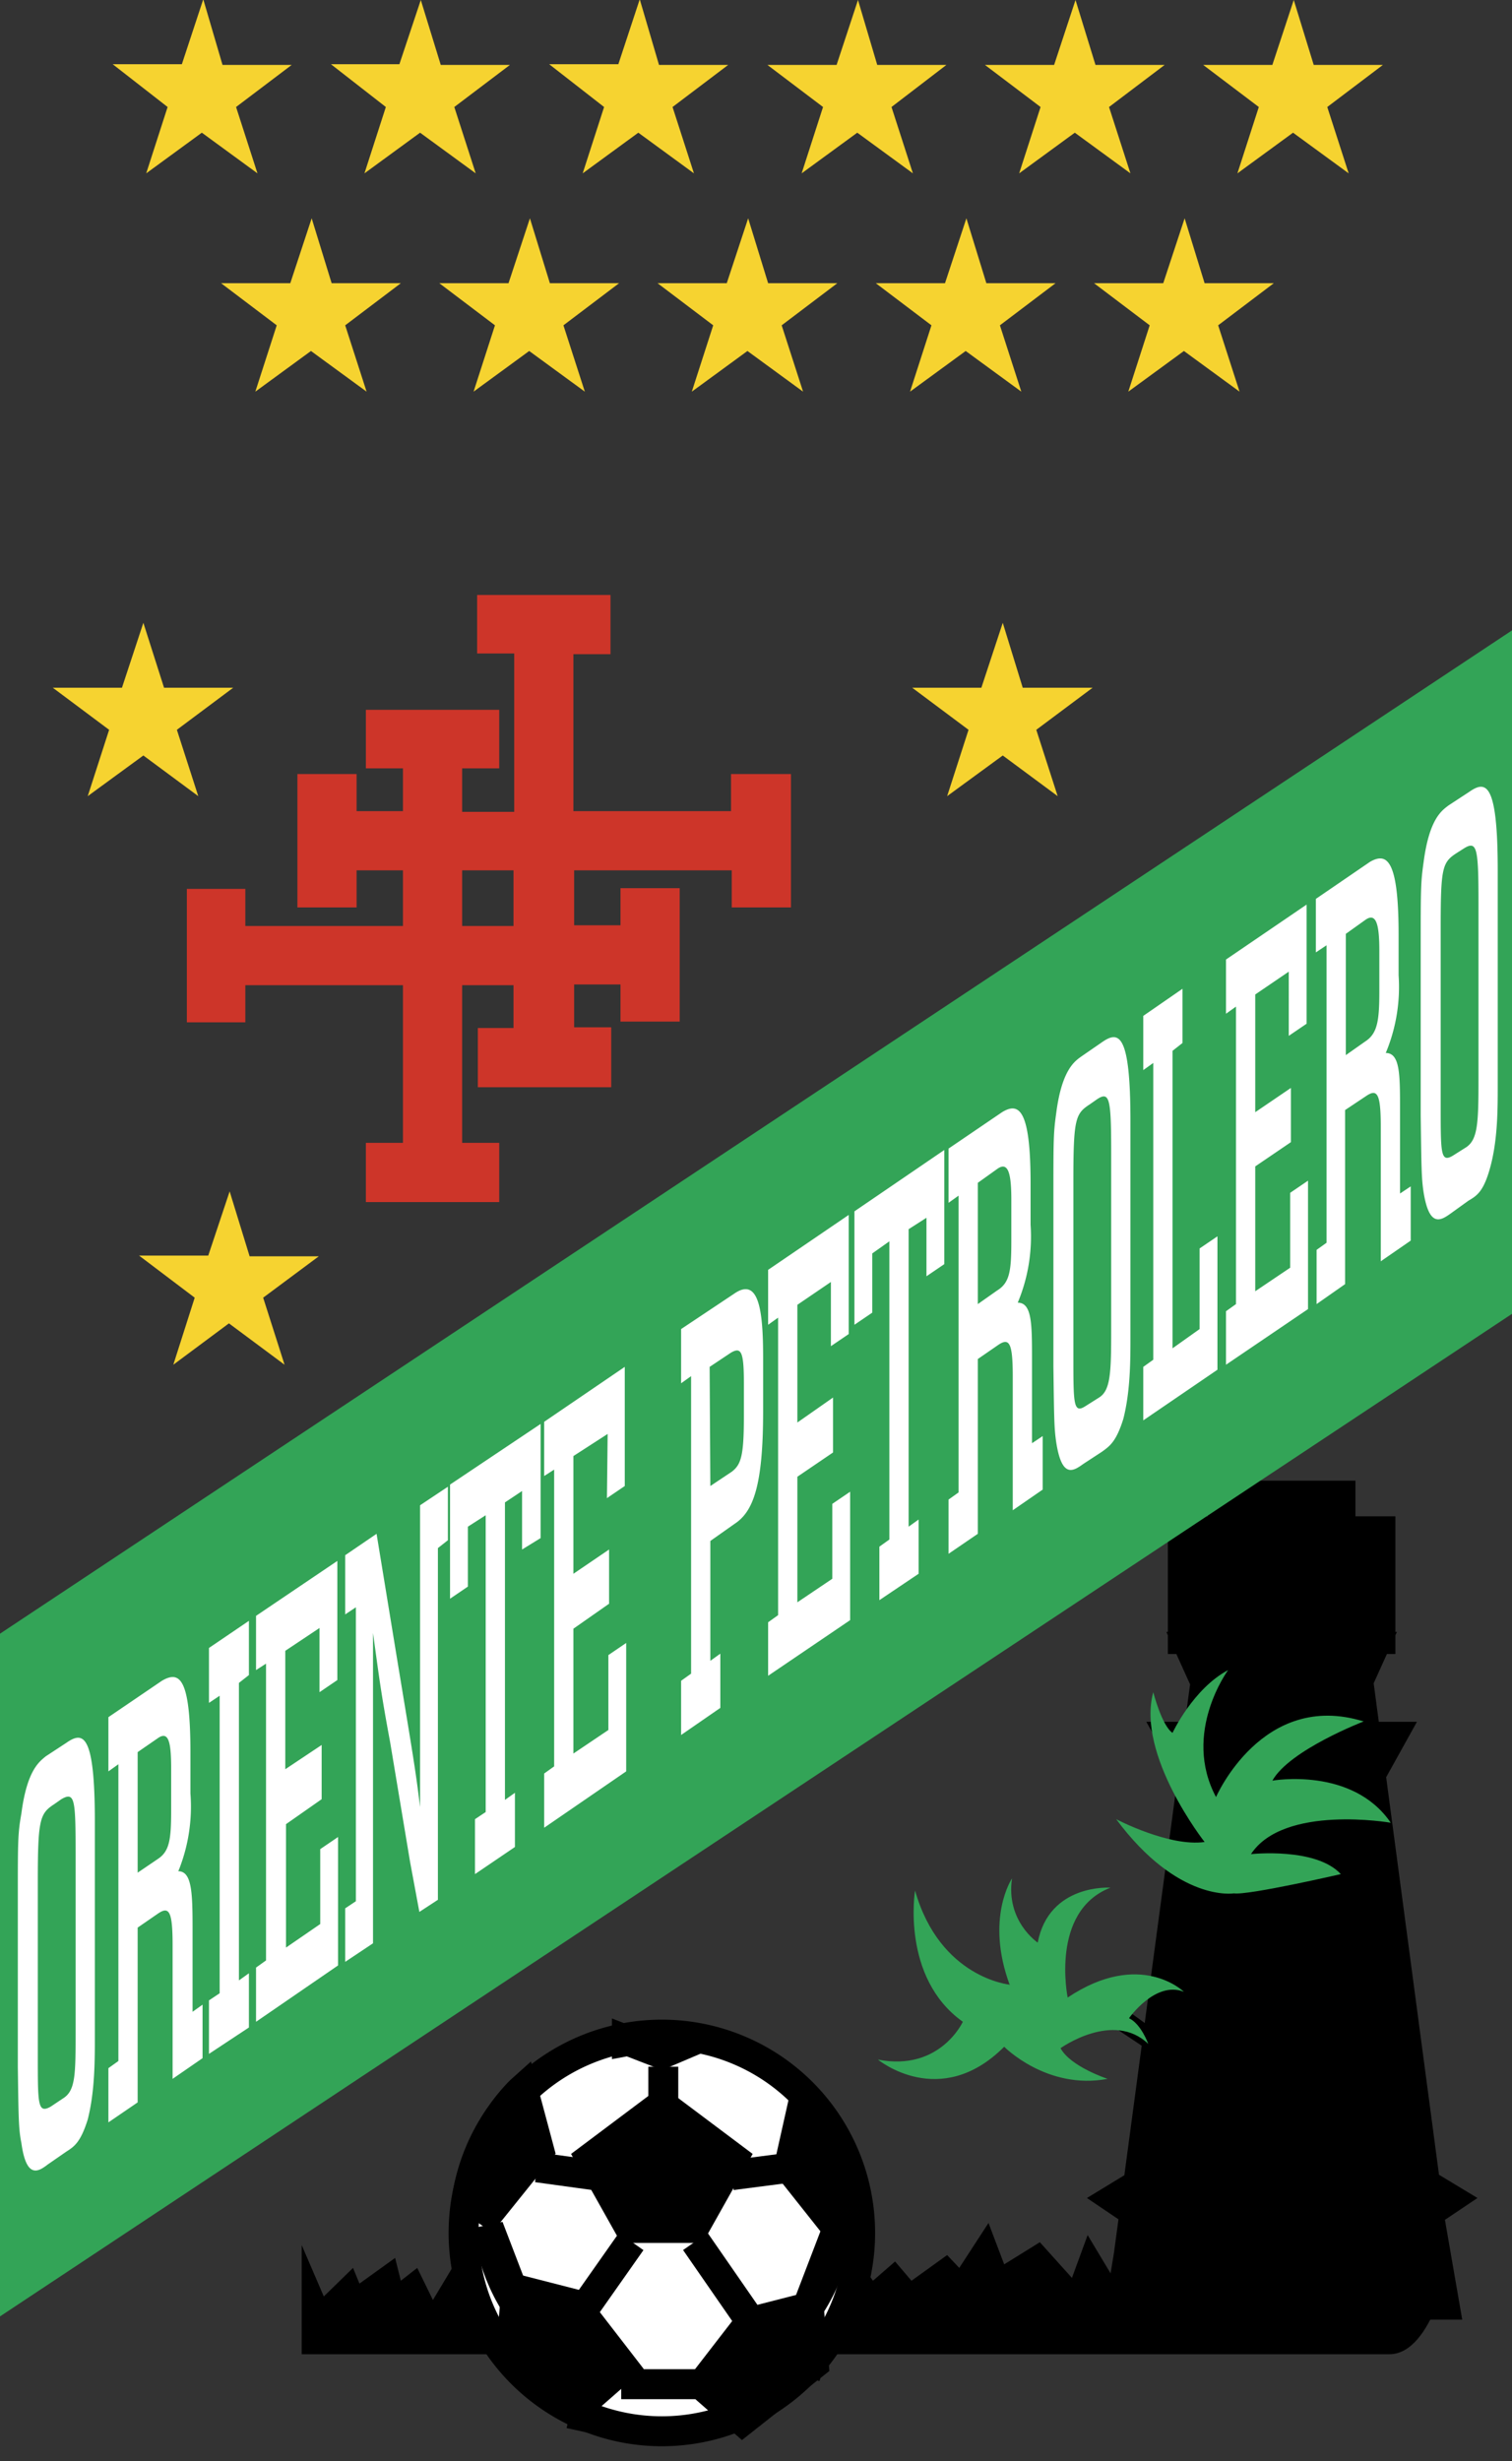 <svg fill="none" height="345" width="212" xmlns="http://www.w3.org/2000/svg" xmlns:xlink="http://www.w3.org/1999/xlink"><rect width="100%" height="100%" fill="#333333" stroke="none"/><clipPath id="a"><path d="m0 0h212v345h-212z"/></clipPath><g clip-path="url(#a)"><path d="m179.7 225.4v101.9m3.6-108v-5h-7.2v5h-5.6v5.8h18.4v-5.8zm1 5.4 13.4 100.8zm0 1.6-4.6 9.2h5.7l-5.7 12.6h7.5l-7.5 13.5h8.6zm-4.6 35.3 10.4 9h-10.4l12 10.4h-12l13 12.6h-13zm13 32-13 5.8 14.9 9-14.9 10h17.3zm1.9 14.8h-14.9zm-19.4-83.7-13.5 100.8zm0 1.6 4.5 9.2h-5.7l5.7 12.6h-7.5l7.5 13.5h-8.5zm4.5 35.3-10.3 9h10.3l-12 10.4h12l-13 12.6h13zm-13 32 13 5.8-14.8 9 14.8 10h-17.1zm-1.8 14.8h14.8z" stroke="#000" stroke-miterlimit="2.6" stroke-width="13.5"/><g clip-rule="evenodd" fill-rule="evenodd"><path d="m102.5 108.5v5.2h-22.1v-22h5.2v-8.3h-18.7v8.2h5.2v22.2h-7.3v-6.1h5.2v-8.2h-18.7v8.2h5.2v6h-6.5v-5.2h-8.3v18.7h8.3v-5.2h6.5v7.8h-22.1v-5.2h-8.2v18.7h8.2v-5.2h22.1v22.1h-5.2v8.3h18.7v-8.3h-5.2v-22.1h7.2v6h-5v8.3h18.7v-8.4h-5.2v-6h6.5v5.2h8.3v-18.7h-8.3v5.2h-6.5v-7.7h22.1v5.2h8.3v-18.7zm-37.7 21.3v-7.8h7.2v7.8h-7.3z" fill="#cd3529"/><path d="m0 324.7 212.4-140.8v-95.8l-212.4 140.9z" fill="#33a457"/><path d="m23 96.4h9.7l-7.9 5.9 3 9.3-7.7-5.7-7.8 5.7 3-9.3-7.9-5.9h9.7l3-9.1zm23.5-56.7h9.7l-7.8 5.9 3 9.3-7.8-5.7-7.8 5.7 3-9.3-7.8-5.9h9.7l3-9.1zm30.6 0h9.7l-7.8 5.9 3 9.3-7.8-5.7-7.8 5.7 3-9.3-7.8-5.9h9.7l3-9.1zm30.6 0h9.7l-7.8 5.9 3 9.3-7.8-5.7-7.8 5.7 3-9.3-7.8-5.9h9.7l3-9.1zm30.6 0h9.7l-7.8 5.9 3 9.3-7.8-5.7-7.8 5.7 3-9.3-7.8-5.9h9.7l3-9.1zm30.6 0h9.7l-7.8 5.9 3 9.3-7.8-5.7-7.8 5.7 3-9.3-7.8-5.9h9.7l3-9.1zm-137.7-30.6h9.7l-7.8 5.9 3 9.3-7.8-5.7-7.8 5.7 3-9.3-7.7-6h9.7l3-9.1zm30.6 0h9.7l-7.8 5.9 3 9.3-7.8-5.7-7.8 5.7 3-9.3-7.7-6h9.6l3-9zm30.6 0h9.7l-7.8 5.9 3 9.3-7.8-5.7-7.8 5.7 3-9.3-7.7-6h9.7l3-9.1zm30.6 0h9.7l-7.7 5.9 3 9.3-7.8-5.7-7.8 5.7 3-9.3-7.8-5.9h9.7l3-9.1zm30.6 0h9.7l-7.8 5.9 3 9.3-7.8-5.7-7.8 5.7 3-9.3-7.8-5.9h9.7l3-9.1zm30.6 0h9.7l-7.8 5.9 3 9.3-7.8-5.7-7.8 5.7 3-9.3-7.8-5.9h9.7l3-9.1zm-149.2 167h9.7l-7.8 5.8 3 9.4-7.8-5.8-7.8 5.8 3-9.4-7.8-5.9h9.7l3-9zm108.4-79.7h9.8l-7.9 5.9 3 9.3-7.7-5.7-7.8 5.7 3-9.3-7.9-5.9h9.7l3-9.1z" fill="#f6d330"/><path d="m203.4 316.4s-2.4 13.6-8.6 13.6h-152.5v-15.3l3.1 7.2 4.1-4 .9 2.2 5-3.6.8 3.2 2.3-1.8 2.2 4.5 2.7-4.5 4.1 2.7h50l1.7-5.4 3.2 4.5 3.1-2.7 2.3 2.7 5-3.6 1.7 1.8 4.1-6.3 2.2 5.8 5-3.1 4.5 5 2.2-6 3.6 6 4.1-4.6 2.2 2.3 2.7-3.2 2.3 4.5 5-3.1 1.7.4-.4-4.5-1.4-16.2-18.9-12.6 2.3-2.2 16.2 11.7v-32h1.3l3.6 55 3.2-1.9 7.6 7.2h5.9l2.2-6.3 1.8 3.2 1.8-5 1.4 5.4z" fill="#000"/><g stroke="#000" stroke-miterlimit="2.6" stroke-width="4.2"><path d="m120.6 313a27.8 27.8 0 1 1 -55.6 0 27.8 27.8 0 0 1 55.6 0z" fill="#fff"/><path d="m92.8 295-10 7.5 5.5 9.8h9l5.5-9.8zm-12.2 28 6.8 8.8-5.7 5-10-7.9.7-8zm-15-15 3 2.1 7-8.7-2.3-8.6s-6.4 5.7-7.8 15.2zm22.3-22 4.9 1.9 4.7-2s-3.8-.9-9.6.2z" fill="#000"/></g></g><g stroke="#000" stroke-miterlimit="2.6" stroke-width="4.2"><path d="m72.5 331-2 .9m22.5-42.2v8.5zm-17.7 14.1 8 1.1zm-6.8 8.4s.3 6 4.6 12zm20 2-8.3 11.8zm-1.4 20h13.3zm-5.1 4.3-.5 2.3z"/><path clip-rule="evenodd" d="m105.2 325.5-6.8 8.8 5.7 5 10-7.9-.7-8zm15-15-2.7 2-6.9-8.7 1.9-8.5s6.4 5.7 7.8 15.1z" fill="#000" fill-rule="evenodd"/><path d="m113.4 331 2.2.8m-4.5-28-8.5 1.1zm6.4 8.4s-.3 6-4.6 12zm-20 2 8.1 11.7zm6.5 24.3.6 2.1z"/></g><path clip-rule="evenodd" d="m9.3 244.3c2.3-1.6 4-1.5 4 11v30.2c0 3.3 0 7.7-1 11.6-1 3.2-1.9 3.8-3 4.5l-2.6 1.8c-1.3 1-3 2.1-3.7-3-.4-2-.4-3.5-.5-10.7v-23.7c0-8 0-9 .5-11.8.8-6.2 2.6-7.3 3.4-8zm-4 44c0 6.7 0 8 1.8 7l1.8-1.2c1.7-1.1 1.7-3.4 1.7-9.4v-24.8c0-7.7-.1-8.8-2-7.7l-1 .7c-2 1.3-2.3 2.1-2.3 10.7zm21.7-6.3 1.4-1v7.5l-4.2 2.9v-18.8c0-4.7-.5-5.4-2-4.4l-2.9 2v24.5l-4.1 2.8v-7.6l1.4-1v-41.6l-1.4 1v-7.6l7.5-5.1c2.4-1.4 4-.6 4 10v5.8a24 24 0 0 1 -1.7 10.9c1.9 0 2 3 2 8zm-7.7-19.5 2.8-1.9c1.7-1.1 1.9-2.8 1.9-7v-5.6c0-3.6-.3-5.4-1.8-4.4l-2.9 2zm14.2-26.6v41.7l1.4-1v7.6l-5.6 3.7v-7.5l1.5-1v-41.7l-1.5 1v-7.7l5.6-3.8v7.6zm11.3-7.7-4.8 3.2v16.6l5.1-3.4v7.6l-5 3.5v17.3l4.8-3.3v-10.5l2.5-1.7v18l-11.5 7.9v-7.6l1.4-1v-41.6l-1.4.9v-7.6l11.4-7.7v16.7l-2.5 1.7zm16.6-11.2v49.3l-2.6 1.7-1.3-7-2.8-16.8c-1.3-7-1.5-8.8-2.4-15.3v43.5l-3.9 2.6v-7.5l1.5-1v-41.2l-1.5 1v-8.3l4.4-3 3 18.3c2 12.1 2.5 15 3.1 20v-42.3l3.9-2.6v7.5zm11.8-8-2.4 1.6v41.7l1.4-1v7.6l-5.6 3.8v-7.7l1.5-1v-41.6l-2.5 1.6v8.4l-2.5 1.7v-16l12.7-8.5v16l-2.6 1.6zm12-8-4.8 3.1v16.5l5-3.4v7.6l-5 3.5v17.5l4.9-3.3v-10.5l2.5-1.7v18l-11.5 7.9v-7.6l1.4-1v-41.6l-1.4.9v-7.6l11.3-7.7v16.7l-2.5 1.7zm14.4 31.8 1.4-1v7.6l-5.5 3.8v-7.6l1.4-1v-41.7l-1.4 1v-7.6l7.5-5c3.4-2.3 4 2.4 4 9v7.5c0 10.5-1.4 14.1-4 15.8l-3.4 2.4zm0-24.5 3-2c1.3-1 1.7-2.2 1.7-7.7v-4.8c0-4.4-.4-5-1.8-4.2l-3 2zm16.9-28.6-4.7 3.2v16.5l5-3.5v7.7l-5 3.4v17.6l4.9-3.3v-10.5l2.5-1.7v18l-11.5 7.8v-7.5l1.4-1v-41.7l-1.4 1v-7.7l11.3-7.7v16.7l-2.5 1.7zm13.4-9-2.5 1.6v41.7l1.4-1v7.6l-5.5 3.7v-7.5l1.4-1v-41.8l-2.4 1.7v8.3l-2.5 1.7v-15.9l12.6-8.6v16l-2.5 1.7zm14.8 31.6 1.5-1v7.5l-4.2 2.9v-18.8c0-4.7-.5-5.4-2-4.4l-2.9 2v24.5l-4.1 2.8v-7.6l1.4-1v-41.6l-1.4 1v-7.6l7.5-5.1c2.3-1.4 4-.6 4 10v5.8a24 24 0 0 1 -1.8 10.9c2 0 2 3 2 8zm-7.6-19.5 2.7-1.9c1.8-1.1 2-2.8 2-7v-5.7c0-3.6-.4-5.4-1.9-4.4l-2.8 2zm17.4-36.7c2.3-1.6 4-1.5 4 11v30.3c0 3.3 0 7.6-1 11.5-1 3.2-1.9 3.8-3 4.6l-2.6 1.7c-1.4 1-3 2.1-3.8-3-.3-2-.3-3.4-.4-10.6v-23.8c0-8 0-9 .4-11.8.8-6.2 2.7-7.3 3.5-7.9zm-4 44c0 6.7 0 8.1 1.7 7l1.9-1.2c1.6-1 1.7-3.4 1.7-9.4v-24.8c0-7.7-.2-8.8-2-7.6l-1 .7c-2 1.3-2.3 2-2.3 10.6v24.6zm13.9-42.8v41.7l3.8-2.7v-11.3l2.5-1.7v18.7l-10.4 7.1v-7.5l1.4-1v-41.6l-1.4 1v-7.6l5.5-3.8v7.6zm16.3-11.1-4.7 3.2v16.5l5-3.4v7.6l-5 3.4v17.5l4.9-3.3v-10.5l2.5-1.7v18l-11.5 7.8v-7.5l1.4-1v-41.7l-1.4 1v-7.6l11.3-7.7v16.7l-2.5 1.7zm15.6 31.1 1.5-1v7.6l-4.2 2.9v-18.9c0-4.6-.5-5.3-2-4.3l-3 2v24.4l-4 2.8v-7.6l1.4-1v-41.7l-1.5 1v-7.5l7.6-5.2c2.3-1.3 4-.5 4 10.2v5.7a24 24 0 0 1 -1.8 10.9c2 0 2 3 2 7.9zm-7.6-19.4 2.7-1.9c1.7-1.1 2-2.8 2-7v-5.7c0-3.6-.4-5.4-1.9-4.4l-2.8 2zm17.3-36.9c2.3-1.6 4-1.5 4 11v30.2c0 3.3 0 7.7-1.1 11.6-.9 3.2-1.8 3.8-3 4.5l-2.5 1.8c-1.4 1-3 2-3.8-3-.3-2-.3-3.5-.4-10.7v-23.7c0-8 0-9 .4-11.8.8-6.2 2.6-7.3 3.5-8zm-4 44c0 6.7 0 8 1.7 7l1.9-1.2c1.6-1.1 1.7-3.4 1.7-9.5v-24.7c0-7.7-.2-8.8-2-7.7l-1.1.7c-2 1.3-2.2 2.1-2.2 10.6z" fill="#fff" fill-rule="evenodd"/><path clip-rule="evenodd" d="m141.6 278.2s-9.8-.9-13.3-13.2c0 0-2 12.2 6.7 18.4 0 0-3.2 7-11.9 5.3 0 0 8.7 7.2 17.7-1.8 0 0 6 6.1 14.5 4.5 0 0-5.2-1.7-6.6-4.3 0 0 7.4-5.3 12.3-.6 0 0-1-2.8-2.7-3.6 0 0 3.7-5.3 7.7-3.7 0 0-6.1-6-16.3.8 0 0-2.5-12.1 6-15.4 0 0-8.6-.6-10.2 7.7 0 0-4.5-3-3.6-9 0 0-3.8 5.6-.3 15zm31.4-12.8s-7.8 1.3-16.5-10.4c0 0 7.4 3.9 12.4 3.2 0 0-9.6-12.2-7.2-21 0 0 1.2 4.7 2.7 5.7 0 0 2.9-6.2 7.8-8.8 0 0-6.5 8.8-1.7 17.8 0 0 6.5-15 20.7-10.6 0 0-10.4 4-12.8 8.3 0 0 11.2-2 16.6 5.9 0 0-15-2.6-19.6 4.4 0 0 9.1-1 12.6 2.8 0 0-13 3-15 2.7z" fill="#33a457" fill-rule="evenodd"/></g></svg>